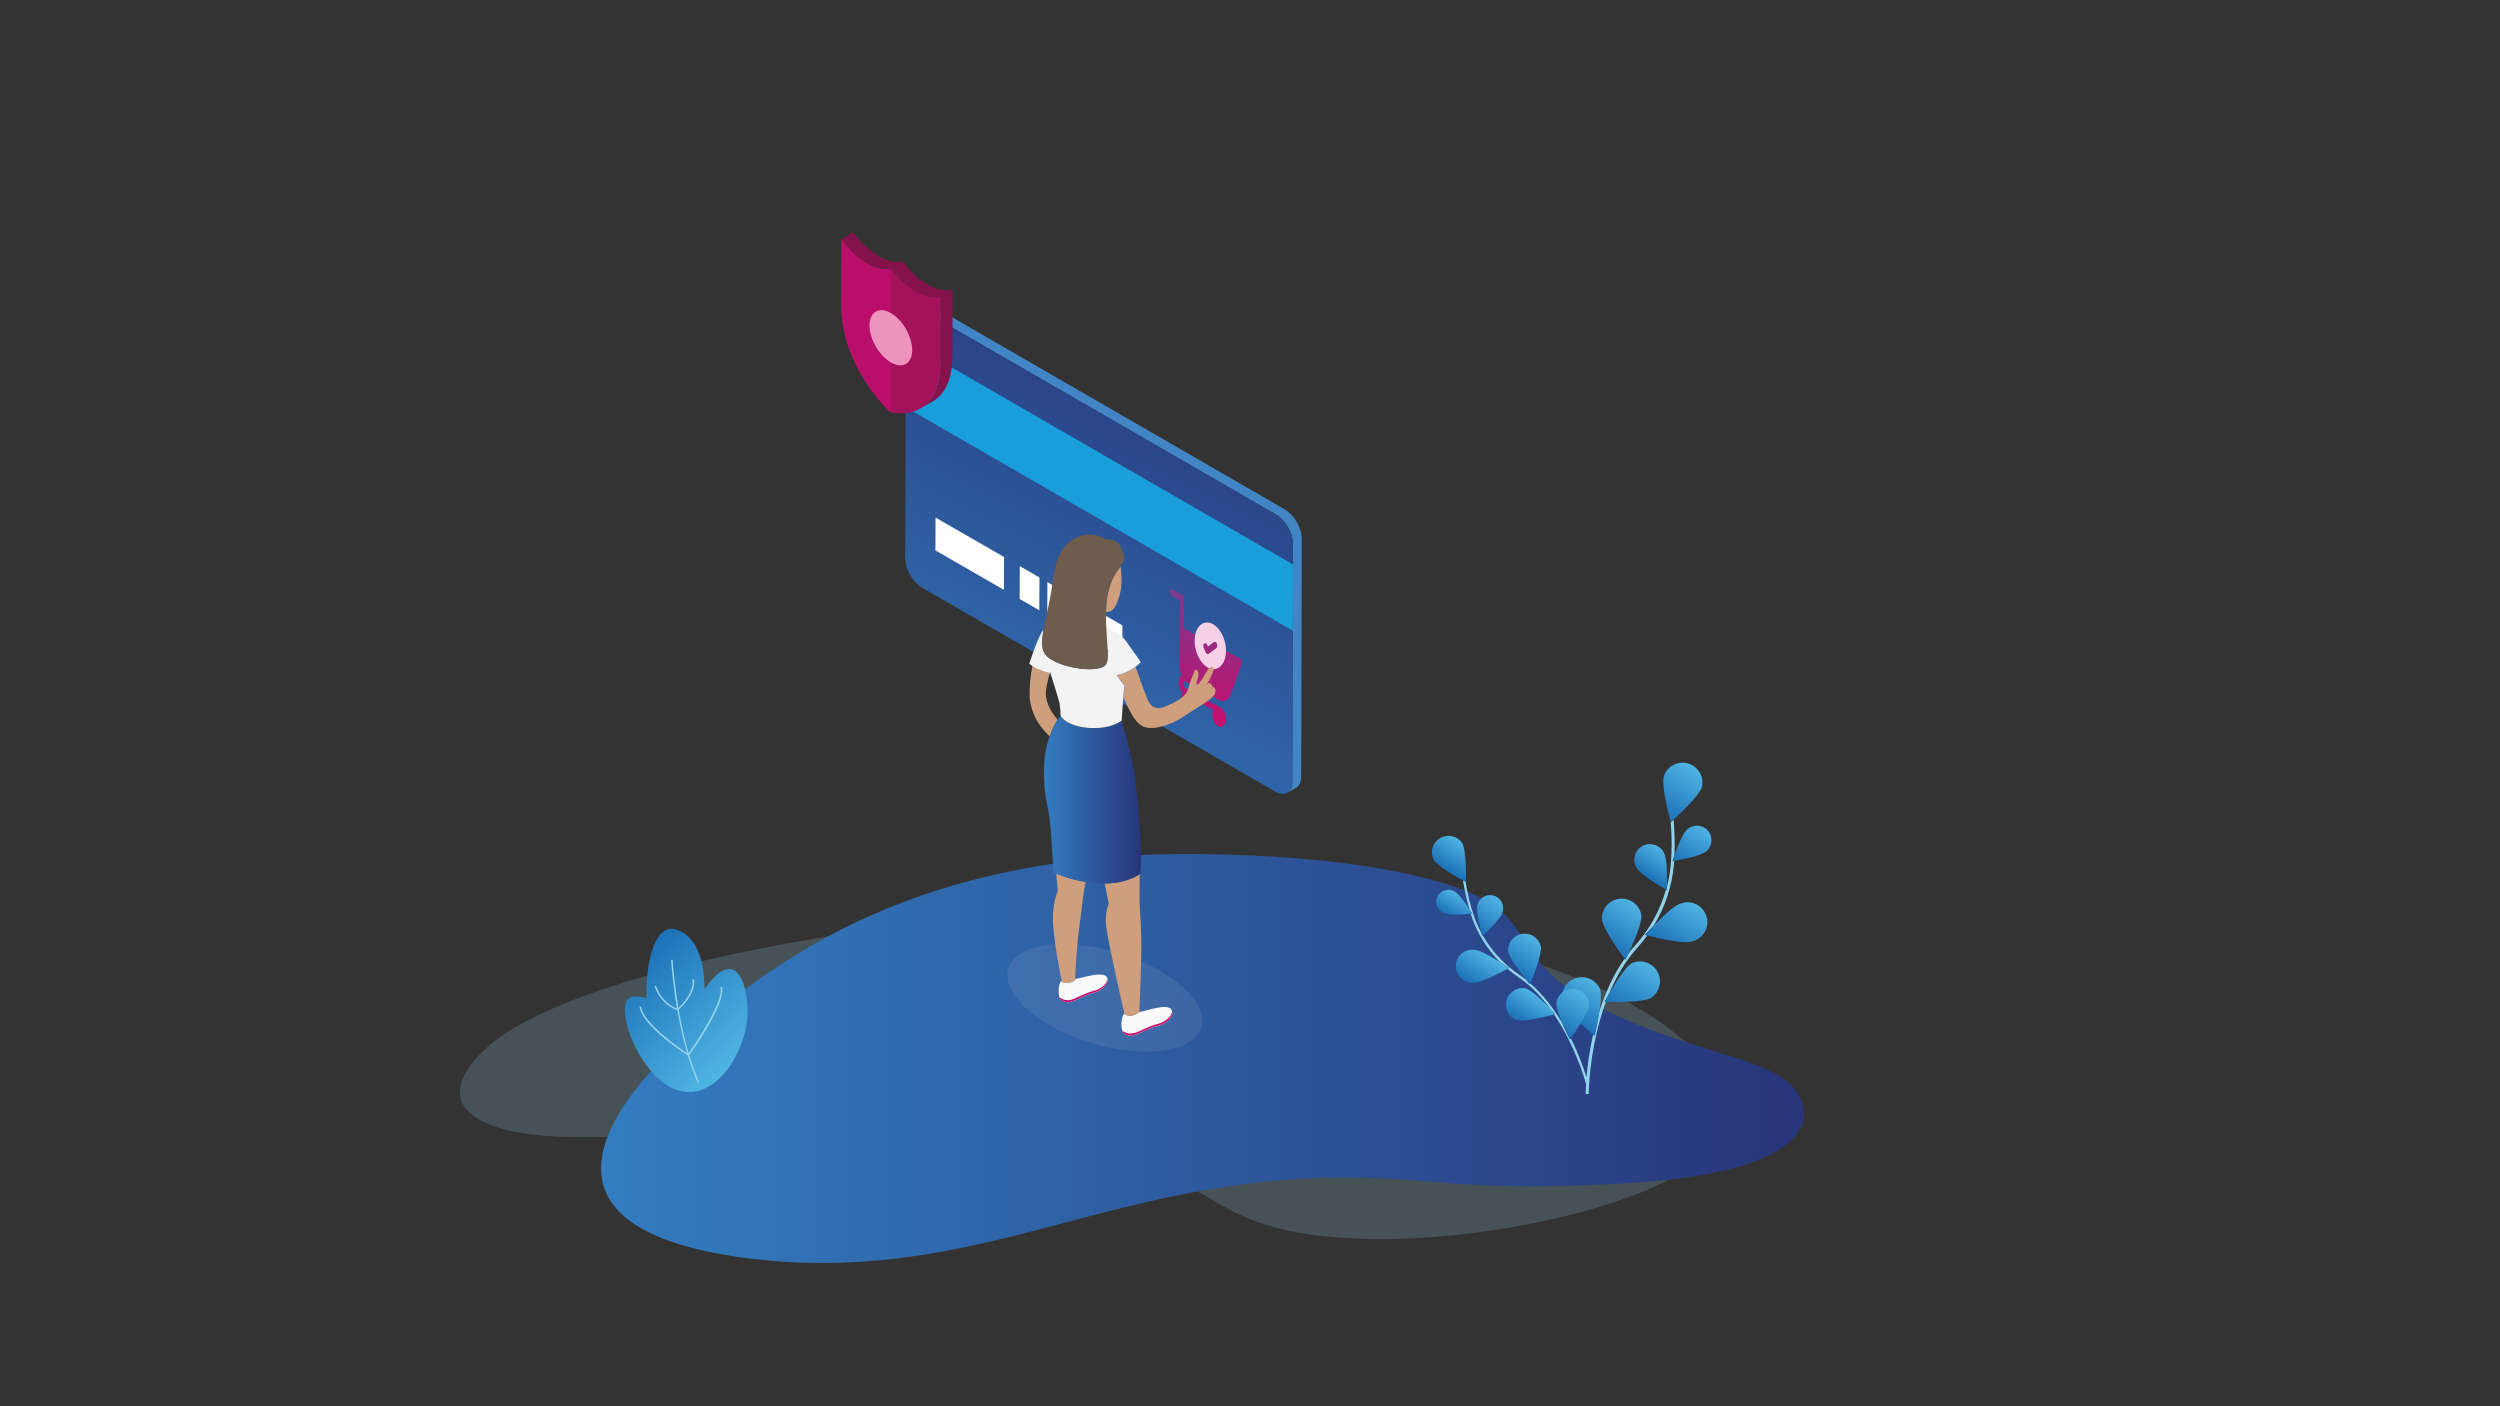 <?xml version="1.0" encoding="utf-8"?>
<!-- Generator: Adobe Illustrator 25.4.1, SVG Export Plug-In . SVG Version: 6.00 Build 0)  -->
<svg version="1.1" id="Calque_1" xmlns="http://www.w3.org/2000/svg" xmlns:xlink="http://www.w3.org/1999/xlink" x="0px" y="0px"
	 viewBox="0 0 1920 1080" style="enable-background:new 0 0 1920 1080;" xml:space="preserve">
<rect x="0" y="0" width="1920" height="1080" fill="#333333" stroke="none"/>
<style type="text/css">
	.st0{opacity:0.19;fill:#9CD7F1;enable-background:new    ;}
	.st1{fill:url(#SVGID_1_);}
	.st2{fill:#91D3EB;}
	.st3{fill:url(#SVGID_00000079451189318767880850000010412975183257225349_);}
	.st4{fill:url(#SVGID_00000126293316173309844810000007233110045801032354_);}
	.st5{fill:url(#SVGID_00000044894473481418387200000014044285212323113088_);}
	.st6{fill:url(#SVGID_00000031914668487336965840000005558492242926198461_);}
	.st7{fill:url(#SVGID_00000051384962083044482540000006637454798349754018_);}
	.st8{fill:url(#SVGID_00000008853805617063420680000012066291643893846201_);}
	.st9{fill:url(#SVGID_00000152959265593184004250000013675623053953183417_);}
	.st10{fill:url(#SVGID_00000040577356015944373080000005608719380517177012_);}
	.st11{fill:url(#SVGID_00000111173440633346745460000000341503098339359903_);}
	.st12{fill:url(#SVGID_00000170964006978264439590000011933957687397505710_);}
	.st13{fill:url(#SVGID_00000096022332978234642670000000246184164779456703_);}
	.st14{fill:url(#SVGID_00000050620536190257328310000009409295120151173814_);}
	.st15{fill:url(#SVGID_00000058561038264244932350000006234657000689019567_);}
	.st16{fill:url(#SVGID_00000163072205148754686650000006693818409398003853_);}
	.st17{fill:#FFFFFF;}
	.st18{fill:#4285C5;}
	.st19{fill:url(#SVGID_00000164496502062697124500000007701190135909922746_);}
	.st20{enable-background:new    ;}
	.st21{fill:#199EDA;}
	.st22{fill:#84124B;}
	.st23{fill:#A3125B;}
	.st24{fill:#BA0E6B;}
	.st25{fill:#ED94BE;}
	.st26{fill:url(#SVGID_00000075154100980336898170000010910482948718553503_);}
	.st27{fill:#F6D0E4;}
	.st28{opacity:0.1;fill:#D7D9E5;enable-background:new    ;}
	.st29{fill:#CE9E7D;}
	.st30{fill:#FAFAFA;}
	.st31{fill:#C80D6B;}
	.st32{fill:#FBCEAA;}
	.st33{fill:url(#SVGID_00000090984245322334202140000001723342951591172287_);}
	.st34{fill:#6254A0;}
	.st35{fill:#EEEDED;}
	.st36{fill:#F4F3F4;}
	.st37{fill:#6E5C4C;}
	.st38{fill:url(#SVGID_00000080912187397220644460000000043751771531206335_);}
</style>
<path class="st0" d="M375.2,803.4c80.2-69.9,434.5-131.7,689.6-91.1c214.7,34.2,324.8,135.4,217.4,193.3
	c-49.3,26.6-156.3,50.3-247,45.3c-120.9-6.6-99.3-57.9-238.1-80.4c-165.9-26.8-347,22.2-420.5-6.6
	C327.7,844.8,369.8,808.1,375.2,803.4z"/>
<linearGradient id="SVGID_1_" gradientUnits="userSpaceOnUse" x1="-64.023" y1="267.062" x2="859.854" y2="267.062" gradientTransform="matrix(1 0 0 -1 525.653 1080)">
	<stop  offset="0" style="stop-color:#337DC0"/>
	<stop  offset="1" style="stop-color:#28357A"/>
</linearGradient>
<path class="st1" d="M1254.2,785.5c60.5,25.1,108.4,29,125.9,53.1c2.4,3.4,24.7,36.5-43.1,56.9c-41.9,12.6-97.7,14.1-135.4,15.2
	c-73.7,2.1-102.5-4.8-152.3-6.1c-183-4.9-282.9,74.5-446,64.5c-7.5-0.5-36.8-2.4-65.7-9.2c-167.9-39.5-7.5-167.9,8.9-180.6
	c53.6-41.7,148.6-115.7,338.6-123c5.3-0.2,123.1-4.2,210.5,18.3C1202.3,702.1,1135.4,736.2,1254.2,785.5z"/>
<g>
	<g>
		<path class="st2" d="M1128.5,698.4c1.3,2,2.2,3.4,2.2,3.4s-0.4,0-1.2,0.1c0.4,1,0.7,1.9,1,2.9c4.5,12.7,11.8,24.3,21.3,33.9l0,0
			c4.1,2.6,7.2,4.7,7.2,4.7s-0.5,0.3-1.3,0.7c2.6,2.2,5.3,4.2,8.1,6.1c9.7,6.6,17.8,15.1,24.6,24.3v0.1c2.3,2.5,3.9,4.2,3.9,4.2
			s-0.3,0.1-0.8,0.3c15.7,23.1,23.2,48.4,24.6,53.5c-0.3,4.7-0.3,7.4-0.3,7.6h2.3c0-0.5,0.3-35.7,13.2-70.7c-0.7,0-1,0-1,0
			s1.3-2.5,3.3-6c0.1,0,0.1-0.1,0.1-0.1c5.3-12.7,12.3-25,21.7-35.4c2.7-3.1,5.3-6.2,7.7-9.5c-1.1-0.2-1.8-0.5-1.8-0.5
			s3-3.3,7.1-7.6l0,0c8.3-13.9,13.6-29.5,15.1-45.7c0.1-1.2,0.2-2.4,0.3-3.5c-0.8,0.1-1.3,0.2-1.3,0.2s0.6-1.9,1.5-4.6
			c0.3-9,0.1-18.7-0.7-27.2c-1.4,1.2-2.2,1.9-2.2,1.9c1,11,1,22,0,32.9c-0.5,5.6-1.5,11.1-2.9,16.6c0,0,0,0-0.1,0c0,1.5,0,2.4,0,2.4
			s-0.2-0.1-0.6-0.3c-4.5,16-12.7,30.9-23.9,43.2c-1.9,2-3.6,4.2-5.3,6.4c0,0-0.1,0-0.1,0.1c-1.3,2.6-2.1,4.3-2.1,4.3
			s-0.2-0.2-0.5-0.7c-9,12.8-15.2,27.3-19.6,41.3l0,0c-1.4,9.1-3.5,17.7-3.5,17.7s-0.4-0.3-1-0.8c-2.9,12.8-4.3,24.4-5.1,32.6
			c-2-6.4-5.9-17.6-12.1-29.9c-0.4,0.6-0.7,0.9-0.7,0.9s-3.4-6.6-6.4-13.6c-6.4-10.5-14.3-21-24.1-29.5c-0.2,0.4-0.3,0.7-0.3,0.7
			s-1-1.2-2.5-3.1c0,0,0-0.1-0.1-0.1c-1.8-1.4-3.6-2.8-5.5-4.1c-11.5-7.7-21.1-18.1-28-30.2c-0.2,0.2-0.4,0.3-0.4,0.3
			s-0.2-0.7-0.6-2c0,0,0,0,0-0.1c-2.2-4.1-4.1-8.3-5.6-12.7c-3-8.7-5.1-17.6-6.5-26.7c0,0-0.8-0.4-2.1-1.1
			C1124.7,683.3,1126.4,691.2,1128.5,698.4z"/>
		
			<linearGradient id="SVGID_00000062162589085058044590000014284238076175457666_" gradientUnits="userSpaceOnUse" x1="3396.552" y1="50.705" x2="3419.461" y2="11.024" gradientTransform="matrix(-0.999 -3.843111e-02 3.843111e-02 -0.999 4692.3 769.279)">
			<stop  offset="0" style="stop-color:#50B5E3"/>
			<stop  offset="1" style="stop-color:#1D71B8"/>
		</linearGradient>
		<path style="fill:url(#SVGID_00000062162589085058044590000014284238076175457666_);" d="M1283.1,631.3
			C1283.1,631.4,1283.1,631.4,1283.1,631.3c0,0.1,0.8-0.6,2.2-1.8c5.5-5.1,19.9-18.7,21.8-25.1l0,0c1.7-7.5-2.4-15-9.6-17.7
			c-7.8-2.9-16.7,1.1-19.6,9C1275.5,603.4,1282.5,629,1283.1,631.3z"/>
		
			<linearGradient id="SVGID_00000132051045343209364590000008826425557873629096_" gradientUnits="userSpaceOnUse" x1="3391.524" y1="-54.546" x2="3411.967" y2="-89.955" gradientTransform="matrix(-0.999 -3.843111e-02 3.843111e-02 -0.999 4692.3 769.279)">
			<stop  offset="0" style="stop-color:#50B5E3"/>
			<stop  offset="1" style="stop-color:#1D71B8"/>
		</linearGradient>
		<path style="fill:url(#SVGID_00000132051045343209364590000008826425557873629096_);" d="M1263.4,717.9c0,0,0.7,0.2,1.8,0.5
			c6.2,1.7,27.2,6.7,34,4.7c0.8-0.2,1.6-0.4,2.3-0.7c7.9-3.1,11.8-11.9,8.7-19.7c-3.1-7.9-11.9-11.8-19.7-8.7
			c-4.9,1.5-13.7,9.9-20,16.4l0,0C1266.4,714.6,1263.4,717.9,1263.4,717.9z"/>
		
			<linearGradient id="SVGID_00000159438443057876531200000008603128814911508157_" gradientUnits="userSpaceOnUse" x1="3423.077" y1="-103.217" x2="3444.64" y2="-140.564" gradientTransform="matrix(-0.999 -3.843111e-02 3.843111e-02 -0.999 4692.3 769.279)">
			<stop  offset="0" style="stop-color:#50B5E3"/>
			<stop  offset="1" style="stop-color:#1D71B8"/>
		</linearGradient>
		<path style="fill:url(#SVGID_00000159438443057876531200000008603128814911508157_);" d="M1232.4,769.5c0,0,0.3,0,1,0
			c5.2,0.1,28.5,0.5,35-3.2l-0.1-0.1c6.1-4.2,8.3-12.3,5.1-19c-3.6-7.6-12.6-10.9-20.3-7.4c-4.9,2.8-12.8,15.6-17.4,23.4
			c0,0,0,0.1-0.1,0.1C1233.7,767,1232.4,769.5,1232.4,769.5z"/>
		
			<linearGradient id="SVGID_00000173842685947958519330000012934149352970324125_" gradientUnits="userSpaceOnUse" x1="3415.744" y1="-15.155" x2="3428.266" y2="-36.843" gradientTransform="matrix(-0.999 -3.843111e-02 3.843111e-02 -0.999 4692.3 769.279)">
			<stop  offset="0" style="stop-color:#50B5E3"/>
			<stop  offset="1" style="stop-color:#1D71B8"/>
		</linearGradient>
		<path style="fill:url(#SVGID_00000173842685947958519330000012934149352970324125_);" d="M1256.3,665.3c0.2,0.5,0.5,1,0.8,1.5
			c1.5,2.6,6.3,6.3,11.2,9.5c4.9,3.2,9.8,6,11.3,6.9c0.3,0.2,0.6,0.3,0.6,0.3s0-0.9,0-2.4c0.1,0,0.1,0,0.1,0
			c0.1-6.1,0.2-21.3-2.3-25.9c-2.8-6-10-8.6-16-5.8C1256.1,652.1,1253.5,659.3,1256.3,665.3z"/>
		
			<linearGradient id="SVGID_00000062903049657447288170000015854647621328826037_" gradientUnits="userSpaceOnUse" x1="3437.32" y1="-56.549" x2="3457.575" y2="-91.632" gradientTransform="matrix(-0.999 -3.843111e-02 3.843111e-02 -0.999 4692.3 769.279)">
			<stop  offset="0" style="stop-color:#50B5E3"/>
			<stop  offset="1" style="stop-color:#1D71B8"/>
		</linearGradient>
		<path style="fill:url(#SVGID_00000062903049657447288170000015854647621328826037_);" d="M1230.2,705.8L1230.2,705.8
			c0.7,7.6,14.7,26.7,17.6,30.6c0.3,0.5,0.5,0.7,0.5,0.7s0.8-1.6,2.1-4.3c0,0,0-0.1,0.1-0.1c3.6-7.7,10.6-23.4,10.1-29.6
			c-1.3-8.3-9.1-14-17.4-12.8C1235.5,691.5,1230,698.1,1230.2,705.8z"/>
		
			<linearGradient id="SVGID_00000118377485778837415050000013406654059483155603_" gradientUnits="userSpaceOnUse" x1="3463.398" y1="-119.116" x2="3481.042" y2="-149.676" gradientTransform="matrix(-0.999 -3.843111e-02 3.843111e-02 -0.999 4692.3 769.279)">
			<stop  offset="0" style="stop-color:#50B5E3"/>
			<stop  offset="1" style="stop-color:#1D71B8"/>
		</linearGradient>
		<path style="fill:url(#SVGID_00000118377485778837415050000013406654059483155603_);" d="M1200,769.1L1200,769.1
			c1.3,4.2,8,11.2,14.1,17c4,3.8,7.8,7.1,9.6,8.6c0.7,0.5,1,0.8,1,0.8s2.1-8.7,3.5-17.7l0,0c1.2-7.2,1.8-14.6,0.7-18.1
			c-3.4-7.7-12.3-11.3-20.1-8c-4.6,2-7.8,6-8.8,10.6C1199.4,764.4,1199.4,766.8,1200,769.1z"/>
		
			<linearGradient id="SVGID_00000137094066660084577150000000134342544720759965_" gradientUnits="userSpaceOnUse" x1="3385.626" y1="3.348" x2="3403.003" y2="-26.75" gradientTransform="matrix(-0.999 -3.843111e-02 3.843111e-02 -0.999 4692.3 769.279)">
			<stop  offset="0" style="stop-color:#50B5E3"/>
			<stop  offset="1" style="stop-color:#1D71B8"/>
		</linearGradient>
		<path style="fill:url(#SVGID_00000137094066660084577150000000134342544720759965_);" d="M1284.5,661.3c0,0,0.5-0.1,1.3-0.2
			c4.7-0.8,20.2-3.6,24.1-6.9c0.4-0.3,0.8-0.7,1.2-1c4.4-4.3,4.4-11.4,0.1-15.8c-4.3-4.4-11.4-4.4-15.7-0.1
			c-3.3,2.7-7.3,13.3-9.5,19.5C1285,659.4,1284.5,661.3,1284.5,661.3z"/>
	</g>
	<g>
		
			<linearGradient id="SVGID_00000030455641405681661780000006916204592387282311_" gradientUnits="userSpaceOnUse" x1="3570.555" y1="-14.79" x2="3583.282" y2="-36.833" gradientTransform="matrix(-0.999 -3.843111e-02 3.843111e-02 -0.999 4692.3 769.279)">
			<stop  offset="0" style="stop-color:#50B5E3"/>
			<stop  offset="1" style="stop-color:#1D71B8"/>
		</linearGradient>
		<path style="fill:url(#SVGID_00000030455641405681661780000006916204592387282311_);" d="M1101.1,660.3L1101.1,660.3
			c2.8,4.8,17.1,13,22.6,16c1.3,0.7,2.1,1.1,2.1,1.1s0,0,0-0.1c0.1-1.9,0.5-24-2.8-29.8c-4-5.8-11.9-7.3-17.7-3.4
			C1100,647.7,1098.2,654.6,1101.1,660.3z"/>
		
			<linearGradient id="SVGID_00000067204479420790076290000000747197694361845899_" gradientUnits="userSpaceOnUse" x1="3547.672" y1="-100.544" x2="3561.031" y2="-123.682" gradientTransform="matrix(-0.999 -3.843111e-02 3.843111e-02 -0.999 4692.3 769.279)">
			<stop  offset="0" style="stop-color:#50B5E3"/>
			<stop  offset="1" style="stop-color:#1D71B8"/>
		</linearGradient>
		<path style="fill:url(#SVGID_00000067204479420790076290000000747197694361845899_);" d="M1118.2,740.4c-0.9,6.9,4,13.3,11,14.2
			c0.7,0.1,1.3,0.1,2,0.1c5.9,0.3,21.8-8,26.5-10.5c0.8-0.5,1.3-0.7,1.3-0.7s-3.1-2.1-7.2-4.7l0,0c-6.3-4-15.1-9.1-19.4-9.3
			C1125.4,728.5,1119,733.4,1118.2,740.4z"/>
		
			<linearGradient id="SVGID_00000132777117467177239630000010132480728557543578_" gradientUnits="userSpaceOnUse" x1="3508.764" y1="-130.318" x2="3521.207" y2="-151.871" gradientTransform="matrix(-0.999 -3.843111e-02 3.843111e-02 -0.999 4692.3 769.279)">
			<stop  offset="0" style="stop-color:#50B5E3"/>
			<stop  offset="1" style="stop-color:#1D71B8"/>
		</linearGradient>
		<path style="fill:url(#SVGID_00000132777117467177239630000010132480728557543578_);" d="M1164.7,783.4L1164.7,783.4
			c5.9,1.8,24.7-3.2,28.9-4.3c0.5-0.2,0.8-0.3,0.8-0.3s-1.6-1.7-3.9-4.2v-0.1c-5.3-5.4-14.2-14.1-18.7-15.4
			c-6.9-1.3-13.6,3.1-14.9,10C1155.5,775.1,1158.9,781.2,1164.7,783.4z"/>
		
			<linearGradient id="SVGID_00000161592646204354551590000004614256937645435563_" gradientUnits="userSpaceOnUse" x1="3542.909" y1="-56.028" x2="3558.513" y2="-83.054" gradientTransform="matrix(-0.999 -3.843111e-02 3.843111e-02 -0.999 4692.3 769.279)">
			<stop  offset="0" style="stop-color:#50B5E3"/>
			<stop  offset="1" style="stop-color:#1D71B8"/>
		</linearGradient>
		<path style="fill:url(#SVGID_00000161592646204354551590000004614256937645435563_);" d="M1137.9,716.8
			C1137.9,716.9,1137.9,716.9,1137.9,716.8c0.4,1.3,0.6,2,0.6,2s0.1-0.1,0.4-0.3c1.1-1,4.5-4.3,7.8-7.8c3.3-3.6,6.5-7.4,7.2-9.9
			c0.2-0.5,0.3-0.9,0.3-1.4c1.1-5.4-2.4-10.7-7.8-11.8s-10.7,2.4-11.8,7.8C1133.5,699.7,1136.6,711.9,1137.9,716.8z"/>
		
			<linearGradient id="SVGID_00000017508159015509305200000005583074183329057953_" gradientUnits="userSpaceOnUse" x1="3511.782" y1="-86.001" x2="3528.139" y2="-114.332" gradientTransform="matrix(-0.999 -3.843111e-02 3.843111e-02 -0.999 4692.3 769.279)">
			<stop  offset="0" style="stop-color:#50B5E3"/>
			<stop  offset="1" style="stop-color:#1D71B8"/>
		</linearGradient>
		<path style="fill:url(#SVGID_00000017508159015509305200000005583074183329057953_);" d="M1158.3,730.8
			c0.8,5.1,9.6,16.4,14.1,21.9c0,0,0,0.1,0.1,0.1c1.5,1.9,2.5,3.1,2.5,3.1s0.1-0.2,0.3-0.7c1.6-3.7,9-22,8.1-28.2l0,0
			c-1.4-6.2-7.1-10.5-13.5-9.9C1162.9,717.6,1157.7,723.8,1158.3,730.8z"/>
		
			<linearGradient id="SVGID_00000018935077939503878900000001297559025552825529_" gradientUnits="userSpaceOnUse" x1="3475.424" y1="-125.898" x2="3493.362" y2="-156.968" gradientTransform="matrix(-0.999 -3.843111e-02 3.843111e-02 -0.999 4692.3 769.279)">
			<stop  offset="0" style="stop-color:#50B5E3"/>
			<stop  offset="1" style="stop-color:#1D71B8"/>
		</linearGradient>
		<path style="fill:url(#SVGID_00000018935077939503878900000001297559025552825529_);" d="M1195.2,770.1v0.2
			c-0.1,3.1,1.9,8.8,4.2,14.3c2.9,7,6.4,13.6,6.4,13.6s0.3-0.3,0.7-0.9c1.3-1.9,4.5-6.5,7.6-11.4c3.2-5.2,6.2-10.9,6.4-14h-0.1
			c-0.1-6.2-4.5-11.4-10.6-12.4c-3.6-0.6-7.2,0.4-9.8,2.5C1197.6,764.1,1195.8,766.8,1195.2,770.1z"/>
		
			<linearGradient id="SVGID_00000071560001381795820380000002675643429510183298_" gradientUnits="userSpaceOnUse" x1="3570.702" y1="-55.759" x2="3580.012" y2="-71.884" gradientTransform="matrix(-0.999 -3.843111e-02 3.843111e-02 -0.999 4692.3 769.279)">
			<stop  offset="0" style="stop-color:#50B5E3"/>
			<stop  offset="1" style="stop-color:#1D71B8"/>
		</linearGradient>
		<path style="fill:url(#SVGID_00000071560001381795820380000002675643429510183298_);" d="M1107.5,700.5c0.4,0.2,0.8,0.4,1.2,0.6
			c3.9,2,16.9,1.1,20.8,0.8c0.7-0.1,1.2-0.1,1.2-0.1s-0.9-1.4-2.2-3.4c-2.9-4.5-8.3-12.2-11.5-13.8c-4.4-2.6-10.1-1.1-12.7,3.3
			C1101.6,692.2,1103.1,697.9,1107.5,700.5z"/>
	</g>
</g>
<rect x="905" y="396.7" class="st17" width="59.5" height="2.2"/>
<g>
	<path class="st18" d="M986.7,391.2l-271-156.5c-3.7-2.1-7-2.3-9.4-0.9l-6.8,3.9c2.4-1.4,5.7-1.2,9.4,0.9l271,156.5
		c7.3,4.2,13.1,14.4,13.1,22.7l-0.5,182.6c0,4.2-1.5,7.1-3.8,8.4l6.8-3.9c2.4-1.4,3.8-4.3,3.8-8.4l0.5-182.6
		C999.8,405.5,994,395.4,986.7,391.2z"/>
	
		<linearGradient id="SVGID_00000075865433683496766170000012537821130992834219_" gradientUnits="userSpaceOnUse" x1="729.842" y1="420.224" x2="932.419" y2="839.542" gradientTransform="matrix(1 0 0 -1 0 1080)">
		<stop  offset="0" style="stop-color:#337DC0"/>
		<stop  offset="1" style="stop-color:#28357A"/>
	</linearGradient>
	<path style="fill:url(#SVGID_00000075865433683496766170000012537821130992834219_);" d="M979.9,395.1c7.3,4.2,13.1,14.4,13.1,22.7
		l-0.5,182.6c0,8.4-5.9,11.7-13.2,7.5l-271-156.5c-7.3-4.2-13.1-14.4-13.1-22.7l0.5-182.6c0-8.3,5.9-11.7,13.2-7.5L979.9,395.1z"/>
	<g class="st20">
		<g>
			<polygon id="SVGID_00000008118127758702546790000015626251304870564540_" class="st17" points="822,482.4 822,457.2 843,469.4 
				843,494.6 			"/>
		</g>
	</g>
	<g class="st20">
		<g>
			<polygon id="SVGID_00000110452916665126854090000001204593411406406820_" class="st17" points="718.4,422.7 718.5,397.5 
				771.1,427.8 771,453 			"/>
		</g>
	</g>
	<g class="st20">
		<g>
			<polygon id="SVGID_00000049941307963628025350000012755969209582317201_" class="st17" points="783.1,460 783.2,434.8 
				798.3,443.5 798.2,468.7 			"/>
		</g>
	</g>
	<g class="st20">
		<g>
			<polygon id="SVGID_00000054262545239967330340000000084828219009500570_" class="st17" points="849.3,498.2 849.4,473 862,480.3 
				862,505.5 			"/>
		</g>
	</g>
	<g class="st20">
		<g>
			<polygon id="SVGID_00000111150127003664714710000011330451623329633719_" class="st17" points="804.3,472.2 804.4,447 
				815.7,453.6 815.6,478.8 			"/>
		</g>
	</g>
	<polygon class="st21" points="993,433.5 992.9,484.4 695.5,312.7 695.7,261.9 	"/>
</g>
<g>
	<path class="st22" d="M682.5,206.4c0.6-0.1,1.2-0.2,1.7-0.3l9.3-5.4c-0.6,0.1-1.2,0.2-1.7,0.3c-0.1,0-0.2,0-0.3,0
		c-0.6,0.1-1.1,0.1-1.7,0.1c-0.1,0-0.2,0-0.3,0c-0.5,0-1.1,0-1.6,0c-0.1,0-0.1,0-0.2,0c-0.6,0-1.1-0.1-1.7-0.2c-0.1,0-0.3,0-0.4-0.1
		c-0.3,0-0.6-0.1-0.8-0.2c-0.2,0-0.3-0.1-0.5-0.1c-0.3-0.1-0.6-0.1-0.9-0.2c-0.1,0-0.2-0.1-0.3-0.1c-0.4-0.1-0.8-0.2-1.3-0.4
		c-0.1,0-0.2-0.1-0.3-0.1c-0.3-0.1-0.6-0.2-1-0.3c-0.1-0.1-0.3-0.1-0.4-0.2c-0.3-0.1-0.5-0.2-0.8-0.3c-0.2-0.1-0.3-0.1-0.5-0.2
		c-0.3-0.1-0.5-0.2-0.8-0.4c-0.2-0.1-0.3-0.1-0.5-0.2c-0.3-0.1-0.5-0.3-0.8-0.4c-0.1-0.1-0.3-0.1-0.4-0.2c-0.4-0.2-0.8-0.4-1.2-0.7
		c-0.7-0.4-1.5-0.9-2.2-1.3c-0.2-0.2-0.5-0.3-0.7-0.5c-0.5-0.3-0.9-0.6-1.4-1c-0.4-0.3-0.9-0.7-1.3-1c-0.1-0.1-0.3-0.2-0.4-0.3
		c-0.6-0.5-1.1-0.9-1.7-1.4c-0.1-0.1-0.3-0.2-0.4-0.3c-0.4-0.4-0.8-0.7-1.2-1.1c-0.2-0.2-0.4-0.3-0.6-0.5c-0.3-0.3-0.7-0.6-1-0.9
		c-0.2-0.2-0.4-0.4-0.6-0.5c-0.3-0.3-0.6-0.6-0.9-0.8c-0.2-0.2-0.4-0.4-0.5-0.5c-0.3-0.3-0.5-0.6-0.8-0.8c-0.2-0.2-0.3-0.3-0.5-0.5
		c-0.3-0.3-0.6-0.6-0.8-0.9c-0.1-0.1-0.2-0.2-0.3-0.4c-0.4-0.4-0.7-0.8-1-1.2c-0.1-0.1-0.1-0.1-0.2-0.2c-0.3-0.3-0.5-0.6-0.8-0.9
		c-0.1-0.1-0.2-0.2-0.3-0.4c-0.2-0.2-0.3-0.4-0.5-0.6c-0.1-0.1-0.2-0.2-0.3-0.3c-0.1-0.2-0.3-0.3-0.4-0.5c-0.1-0.1-0.2-0.2-0.2-0.3
		c-0.1-0.1-0.2-0.3-0.3-0.4c-0.1-0.1-0.1-0.1-0.2-0.2c-0.1-0.1-0.2-0.2-0.2-0.3l-0.1-0.1c-0.1-0.1-0.1-0.2-0.1-0.2l-9.3,5.4
		c0,0,0.1,0.1,0.1,0.2c0,0,0,0.1,0.1,0.1c0.1,0.1,0.1,0.2,0.2,0.3c0,0.1,0.1,0.1,0.2,0.2c0.1,0.1,0.2,0.2,0.3,0.4
		c0.1,0.1,0.1,0.2,0.2,0.3c0.1,0.2,0.2,0.3,0.4,0.5c0.1,0.1,0.2,0.2,0.3,0.3c0.2,0.2,0.3,0.4,0.5,0.6c0.1,0.1,0.2,0.2,0.3,0.4
		c0.2,0.3,0.5,0.6,0.8,0.9c0.1,0.1,0.1,0.1,0.2,0.2c0.3,0.4,0.7,0.8,1,1.2c0.1,0.1,0.2,0.2,0.3,0.3c0.3,0.3,0.5,0.6,0.8,0.9
		c0.1,0.2,0.3,0.3,0.5,0.5c0.3,0.3,0.5,0.6,0.8,0.8c0.2,0.2,0.3,0.4,0.5,0.5c0.3,0.3,0.6,0.6,0.9,0.8c0.2,0.2,0.4,0.4,0.6,0.5
		c0.3,0.3,0.6,0.6,1,0.9c0.2,0.2,0.4,0.3,0.6,0.5c0.4,0.3,0.8,0.7,1.2,1c0.1,0.1,0.3,0.2,0.4,0.3c0.5,0.5,1.1,0.9,1.7,1.4
		c0.1,0.1,0.3,0.2,0.4,0.3c0.4,0.3,0.7,0.6,1.1,0.8c0.1,0,0.1,0.1,0.2,0.1c0.5,0.3,0.9,0.6,1.4,1c0.2,0.2,0.5,0.3,0.7,0.5
		c0.7,0.5,1.4,0.9,2.2,1.3c0.4,0.2,0.8,0.4,1.2,0.7c0.1,0.1,0.3,0.1,0.4,0.2c0.3,0.1,0.5,0.3,0.8,0.4c0.2,0.1,0.3,0.1,0.5,0.2
		c0.3,0.1,0.5,0.2,0.8,0.4c0.2,0.1,0.3,0.1,0.5,0.2c0.3,0.1,0.5,0.2,0.8,0.3c0.1,0.1,0.3,0.1,0.4,0.2c0.3,0.1,0.7,0.2,1,0.4
		c0.1,0,0.2,0.1,0.3,0.1c0.4,0.1,0.8,0.3,1.3,0.4c0.1,0,0.2,0.1,0.3,0.1c0.3,0.1,0.6,0.2,0.9,0.2c0.2,0,0.3,0.1,0.5,0.1
		c0.3,0.1,0.6,0.1,0.8,0.2c0.1,0,0.2,0,0.2,0c0.1,0,0.1,0,0.2,0c0.6,0.1,1.1,0.2,1.7,0.2c0.1,0,0.1,0,0.2,0c0.5,0,1.1,0,1.6,0
		c0.1,0,0.2,0,0.3,0c0.6,0,1.1-0.1,1.7-0.1C682.3,206.5,682.4,206.5,682.5,206.4z"/>
	<path class="st22" d="M722.3,228.1c0,0.1,0,2.5-0.1,49.9c-0.1,20.9-7.2,31-15.2,35.7l9.3-5.4c8.1-4.7,15.2-14.8,15.2-35.7
		c0.1-47.4,0.1-49.7,0.1-49.9L722.3,228.1z"/>
	<path class="st22" d="M720.4,228.4c0.2,0,0.3,0,0.5,0c0.1,0,0.2,0,0.3,0s0.3,0,0.4,0c0.1,0,0.1,0,0.2,0c0.1,0,0.2,0,0.3,0h0.1
		c0.1,0,0.2,0,0.2,0l9.3-5.4c0,0-0.1,0-0.2,0h-0.1c-0.1,0-0.2,0-0.3,0s-0.1,0-0.2,0c-0.1,0-0.2,0-0.4,0c-0.1,0-0.2,0-0.3,0
		s-0.3,0-0.5,0c-0.1,0-0.2,0-0.4,0s-0.4,0-0.6,0c-0.1,0-0.3,0-0.4,0c-0.2,0-0.5,0-0.8,0c-0.1,0-0.3,0-0.4,0c-0.4,0-0.8,0-1.2-0.1
		h-0.1c-0.5,0-1-0.1-1.5-0.2c-0.4-0.1-0.9-0.1-1.4-0.2h-0.1c-0.4-0.1-0.9-0.2-1.4-0.3c-0.2,0-0.3-0.1-0.5-0.1
		c-0.4-0.1-0.7-0.2-1.1-0.3c-0.2-0.1-0.4-0.1-0.6-0.2c-0.3-0.1-0.7-0.2-1.1-0.4c-0.2-0.1-0.5-0.2-0.7-0.3c-0.4-0.1-0.7-0.3-1.1-0.5
		c-0.2-0.1-0.5-0.2-0.7-0.3c-0.4-0.2-0.8-0.4-1.3-0.6c-0.2-0.1-0.4-0.2-0.6-0.3c-0.6-0.3-1.3-0.7-1.9-1.1c-0.6-0.4-1.3-0.7-1.9-1.2
		c-0.1,0-0.1-0.1-0.2-0.1c-0.6-0.4-1.2-0.8-1.9-1.3c-0.1-0.1-0.2-0.1-0.3-0.2c-0.5-0.4-1-0.7-1.5-1.1c-0.1-0.1-0.2-0.2-0.3-0.3
		c-0.4-0.4-0.9-0.7-1.3-1.1c-0.1-0.1-0.2-0.2-0.3-0.2c-0.5-0.4-1-0.9-1.5-1.4c-0.1-0.1-0.2-0.2-0.3-0.3c-0.5-0.4-0.9-0.9-1.4-1.4
		c-0.1-0.1-0.2-0.2-0.2-0.2c-0.5-0.5-1-1.1-1.6-1.7c-0.1-0.1-0.3-0.3-0.4-0.4c-0.5-0.5-1-1.1-1.5-1.7c0-0.1-0.1-0.1-0.1-0.2
		c-0.5-0.6-1.1-1.3-1.6-2c-0.1-0.2-0.3-0.3-0.4-0.5c-0.5-0.7-1.1-1.4-1.6-2.2l-9.3,5.4c0.5,0.7,1.1,1.5,1.6,2.2
		c0.1,0.2,0.3,0.3,0.4,0.5c0.5,0.7,1.1,1.3,1.6,2c0,0.1,0.1,0.1,0.1,0.2c0.5,0.6,1,1.1,1.5,1.7c0.1,0.1,0.3,0.3,0.4,0.4
		c0.5,0.6,1.1,1.1,1.6,1.7c0.1,0.1,0.2,0.1,0.2,0.2c0.5,0.5,0.9,0.9,1.4,1.4c0.1,0.1,0.2,0.2,0.3,0.3c0.5,0.5,1,0.9,1.5,1.4
		c0.1,0.1,0.2,0.2,0.3,0.2c0.4,0.4,0.9,0.8,1.3,1.1c0.1,0.1,0.2,0.2,0.3,0.3c0.5,0.4,1,0.8,1.5,1.1l0.1,0.1c0.1,0,0.1,0.1,0.2,0.1
		c0.6,0.4,1.2,0.9,1.8,1.3c0.1,0,0.1,0.1,0.2,0.1c0.6,0.4,1.3,0.8,1.9,1.2c0.7,0.4,1.3,0.7,1.9,1.1c0.2,0.1,0.4,0.2,0.6,0.3
		c0.4,0.2,0.8,0.4,1.3,0.6c0.2,0.1,0.5,0.2,0.7,0.3c0.4,0.2,0.8,0.3,1.1,0.5c0.2,0.1,0.5,0.2,0.7,0.3c0.4,0.1,0.7,0.3,1.1,0.4
		c0.2,0.1,0.4,0.1,0.6,0.2c0.4,0.1,0.7,0.2,1.1,0.3c0.2,0,0.3,0.1,0.5,0.1c0.5,0.1,0.9,0.2,1.4,0.3h0.1c0.4,0.1,0.9,0.2,1.3,0.2h0.1
		c0.5,0.1,1,0.1,1.5,0.2h0.1c0.4,0,0.8,0.1,1.2,0.1c0.1,0,0.3,0,0.4,0c0.3,0,0.5,0,0.8,0c0.1,0,0.3,0,0.4,0c0.2,0,0.4,0,0.6,0
		C720.2,228.4,720.3,228.4,720.4,228.4z"/>
	<g>
		<path class="st23" d="M722.3,228.1c0,0.1,0,2.5-0.1,49.9s-36.3,39.1-38.2,38.7c-1.9-1.8-38-35.2-37.9-82.6s0.1-49.7,0.1-49.9
			c0.4,0.6,8.4,11.6,19.7,18.2c5.6,3.3,12,5.2,18.3,3.8c6.3,8.7,12.7,14.1,18.3,17.3C713.9,230,721.9,228.2,722.3,228.1z"/>
	</g>
	<path class="st24" d="M665.9,202.3c-11.3-6.5-19.3-17.6-19.7-18.2c0,0.1,0,2.5-0.1,49.9s36,80.9,37.9,82.6c0.1,0,0.1,0,0.2,0.1
		V206.2C677.9,207.6,671.6,205.6,665.9,202.3z"/>
	<ellipse transform="matrix(0.866 -0.5 0.5 0.866 -38.049 376.849)" class="st25" cx="684.2" cy="259.4" rx="13.4" ry="23.2"/>
</g>
<g>
	
		<linearGradient id="SVGID_00000125564780354470676500000011880942015793398402_" gradientUnits="userSpaceOnUse" x1="904.685" y1="344.358" x2="904.685" y2="243.244" gradientTransform="matrix(0.994 0.109 -0.109 0.994 56.032 115.683)">
		<stop  offset="0" style="stop-color:#C80D6B"/>
		<stop  offset="1" style="stop-color:#7C3B8F"/>
	</linearGradient>
	<path style="fill:url(#SVGID_00000125564780354470676500000011880942015793398402_);" d="M953.5,507.3c-0.3-0.8-0.7-1.4-1.3-1.7
		l-12.4-6.6c-0.1-7.3-3.8-14.7-8.8-17.4c-5.1-2.7-9.8,0.3-11.4,6.6l-10.4-5.6l0.2-23c0-1.2-0.6-2.5-1.4-2.9l-7.7-4
		c-0.9-0.5-1.8,0.2-1.9,1.5c-0.1,1.3,0.5,2.7,1.4,3.2l6.3,3.3l-0.2,22.9l0,0l0,0l-0.2,26.5c0,2.9,0.6,5.9,1.9,8.5
		c-1.3,0.7-2.2,2.3-2.4,4.5c-0.4,3.3,0.9,6.9,2.9,8.9c-0.3,0.7-0.5,1.5-0.6,2.4c-0.4,3.9,1.5,8.4,4.3,9.9c2.8,1.6,5.4-0.4,5.8-4.3
		c0.1-0.8,0.1-1.7,0-2.5l14.2,7.9c-0.3,0.6-0.5,1.4-0.6,2.2c-0.4,4,1.5,8.5,4.4,10.1c2.8,1.6,5.5-0.3,6-4.3c0.4-4-1.5-8.5-4.4-10.1
		L910,528.2c-0.9-0.5-1.6-2-1.4-3.3c0.1-1.3,1-2,1.9-1.4l25.4,14c3.8,2.1,7.6,0.4,9.3-4.2l8.6-23.9
		C953.8,508.9,953.8,508.1,953.5,507.3L953.5,507.3z"/>
	<g>
		<g>
			<path class="st27" d="M931.3,479.2c-6.6-3.4-12.7,1.2-13.7,10.4c-1,9.2,3.5,19.5,10,23.1c6.6,3.6,12.8-1.1,13.8-10.3
				C942.5,493.1,937.9,482.7,931.3,479.2z M934.2,497.7l-5.9,4.4c-0.4,0.3-0.8,0.3-1.3,0.1c-0.4-0.2-0.8-0.7-1.1-1.3l-1.4-3.3
				c-0.6-1.3-0.4-2.8,0.4-3.4c0.8-0.6,1.8,0,2.4,1.3l0.4,1l4.5-3.4c0.8-0.6,1.9,0,2.4,1.3C935.1,495.6,934.9,497.1,934.2,497.7
				L934.2,497.7z"/>
		</g>
	</g>
</g>
<path class="st28" d="M920.2,772.8c-11.6-22.7-53.5-43.9-93.2-47.3c-39.4-3.3-61.8,12.1-50.4,34.5c11.4,22.3,52.4,43.4,92,47.1
	C908.5,810.9,931.8,795.6,920.2,772.8z"/>
<g>
	<path class="st29" d="M933.5,530.4c0.3,3.5-4.3,6.8-6.7,8.5c-0.3,0.2-1.3,0.9-3.3,2.1c-2.2,1.3-3.5,2.2-5.1,3.2
		c-8.6,5.5-13.4,9-18,10.9c-10.8,4.3-18.3,5.5-23.8,2.1c-4.4-2.7-8-9.1-9.7-12.8c-1.5-2.9-2.8-5.8-4.1-8.8c0.3-3.3,0.6-6.5,0.8-9
		c-2.1-2.6-4.1-5.2-6-8.1c1.9-0.4,3.8-0.9,5.6-1.5c3.1-1.3,6.1-2.8,8.7-4.8c0.1,0,0.1-0.1,0.2-0.1c2.4,6.4,5.1,14.7,8.6,23.6
		c2,4.9,5,10.7,14.2,6.9c8.8-3.5,13.6-7,15.6-9.7c1.6-2.2,2.6-4.7,3-7.4c0.9-2.9,2-5.8,3.3-8.5c0.5-1.7,0.6-2.3,1-2.5
		c0,0,0.6-0.3,1.1-0.1c1.3,0.5,1.9,3.3,1.3,5.6c-0.4,1.7-1.2,2.8-1.2,5c0,0.5,0.1,0.8,0.3,0.9c0.7,0.3,2.8-2.7,4-4.5
		c4-6,4.9-9.3,7-9.3c0.6,0,1.2,0.3,1.5,0.7c0.6,0.7,0.6,2-1.8,6.9c-0.8,1.6-1.9,3.8-3.4,6.3c0.1-0.1,0.4-0.3,0.6-0.5
		c0.5-0.5,0.5-0.9,0.8-1c0.6-0.4,2.5,0.5,3,2.1c0.4,1.2,0,2.5-1,3.4c0.2-0.1,0.5-0.3,0.7-0.7c0.7-0.9,0.5-1.9,0.7-2
		C931.9,527.2,933.4,528.6,933.5,530.4z"/>
	<path class="st29" d="M812.3,552.8c-2,3-4.4,7.3-6.1,12.8c-9.8-9.2-14.1-18.5-15.5-30c-0.1-8.1,0.6-16.2,2.2-24.2
		c4.5,3.1,11.1,5,13.3,5.6c-1.8,6.5-3.3,13.3-3,16.6C803.7,541.3,808.4,548.3,812.3,552.8z"/>
	<path class="st30" d="M861.9,791.5c0.2,0.4,0.3,0.8,0.5,1.2c0.1,0.4,0.3,0.7,0.6,1h0.1c2.4,1.7,5.4,2.1,8.2,1.2
		c3.6-0.7,10-5.2,19.1-7.3c0.5-0.1,1-0.2,1.5-0.5c3.7-1.6,8.8-5.4,8.3-9.8c0-0.5-0.2-0.9-0.3-1.4c-2.4-6.3-21.4,1.2-24.6,1.2
		c-0.2,0.1-0.3,0.2-0.5,0.2c-0.1,0.1-0.1,0.1-0.2,0.2c-5.6,4.4-9.6,2.1-10.7,1.4c-0.1,0-0.1,0-0.1-0.1c-0.2,0-0.4,0-0.6-0.1
		C861.2,781.3,860.7,787.8,861.9,791.5z"/>
	<path class="st31" d="M861.9,791.6c0.2,0.8,0.6,1.5,1.2,2.1c2.4,1.7,5.4,2.1,8.2,1.1c3.6-0.7,10.1-5.2,19-7.3
		c3.9-0.9,10.7-5.4,9.8-10.5c-0.6,4.4-6.5,8.2-9.8,9c-8.9,2.2-15.4,6.6-19,7.3C868,794.2,864.5,793.6,861.9,791.6z"/>
	<path class="st30" d="M813.7,766c0.2,0.7,0.6,1.5,1.2,2.1c2.3,1.6,5.3,2.1,7.9,1.1c3.4-0.7,9.8-4.9,18.3-7.1
		c3.4-0.8,10.2-5.2,9.4-10.1c0-0.3-0.1-0.7-0.2-1.1c-2.2-5.9-21,0.7-24.6,1v0.1c-0.1,0.5-0.1,0.7-0.1,0.7
		c-7.1,4.5-10.2,1.1-10.2,1.1s0,0,0-0.1c0,0,0,0,0-0.1c-0.2,0-0.3,0-0.5-0.1C812.9,756.1,812.5,762.5,813.7,766z"/>
	<path class="st31" d="M813.7,766c0.2,0.8,0.6,1.5,1.1,2.1c2.3,1.6,5.2,2,7.9,1.1c3.4-0.7,9.8-5,18.3-7.1c3.5-0.9,10.2-5.2,9.5-10.1
		c-0.5,4.3-6.2,7.9-9.5,8.7c-8.6,2.1-14.9,6.3-18.3,7.1C819.6,768.6,816.2,767.9,813.7,766z"/>
	<path class="st29" d="M851.5,693.8c-2.3,6.4-2.9,13.3-1.6,20c1.6,12.2,13.6,64.8,13.6,64.8s0.1,0.1,0.2,0.2c0,0.1,0,0.1,0.1,0.1
		c1.1,0.7,5.1,3,10.7-1.4c0.1-0.1,0.1-0.1,0.2-0.2c0.1-0.1,0.2-0.2,0.3-0.2c0,0,1-21.8,1.4-39.5c0.7-26.5-1.2-35.7-1.2-46.3
		c0.1-6.8,0.1-13.5,0.1-19.8c-8.5,5.2-17.9,7-26.9,7.1C850.1,686.9,851.5,693.8,851.5,693.8z"/>
	<path class="st32" d="M814.6,549.8c0,0.1,0,0.1,0,0.2C814.6,549.9,814.6,549.9,814.6,549.8L814.6,549.8z"/>
	<path class="st29" d="M808.6,705.3c0,14.4,6.2,45.8,6.8,48.3c0,0.1,0,0.1,0,0.1c0,0.1,0,0.1,0,0.1s3.1,3.4,10.2-1.1
		c0,0,0-0.2,0.1-0.7v-0.1c0.2-4.5,1.2-26,3.4-41.2c2-14,2.4-23.1,4.7-33.3c-10.4-1.7-19-4.9-22.6-6.4c0.7,7.7,1.2,13.1,1.2,13.1
		C809.8,690.8,808.6,698,808.6,705.3z"/>
	<path class="st32" d="M801.8,594.5v-1.8c0-2.6,0.1-5.2,0.3-7.6c-0.2,0.7-0.2,1.2-0.2,1.9C801.8,589.8,801.7,592.3,801.8,594.5z"/>
	
		<linearGradient id="SVGID_00000116199458132634079780000005103191291101149853_" gradientUnits="userSpaceOnUse" x1="801.8" y1="465.794" x2="876.242" y2="465.794" gradientTransform="matrix(1 0 0 -1 0 1080)">
		<stop  offset="0" style="stop-color:#337DC0"/>
		<stop  offset="1" style="stop-color:#28357A"/>
	</linearGradient>
	<path style="fill:url(#SVGID_00000116199458132634079780000005103191291101149853_);" d="M875.4,671.3
		C875.4,671.3,875.3,671.3,875.4,671.3c-8.5,5.3-18,7.1-27,7.2c-5.1,0.1-10.1-0.4-14.7-1.2c-10.4-1.7-19-4.9-22.6-6.4
		c-1.3-0.6-2-0.9-2-0.9l-1.8-28.4c-1.7-26.5-5-23.6-5.4-44.3c-0.1-0.9-0.1-1.8-0.1-2.7v-1.8c0-2.6,0.1-5.2,0.3-7.6
		c0-0.3,0-0.7,0.1-1.1c0.6-7.1,2-13.3,3.9-18.4c1.8-5.5,4.1-9.8,6.1-12.8c0.7-1.2,1.6-2.1,2.3-2.9c0-0.1,0-0.1,0.1-0.1
		c6.1,9.9,32.7,13.1,46.3,4c0.1-0.1,0.2-0.2,0.3-0.3c0.1,0,0.1-0.1,0.2-0.1c0,0,3.3,10.4,8.2,31.6
		C874.5,606.3,877.9,666,875.4,671.3z"/>
	<path class="st34" d="M861.3,553.6c-0.1,0.1-0.1,0.2-0.3,0.3c-0.1-0.1-0.1-0.2-0.1-0.2C861.1,553.6,861.2,553.6,861.3,553.6z"/>
	<path class="st29" d="M849.4,470L849.4,470c5.3,0.2,7.3-3.8,9.4-9.5c3.3-8.5,2.8-18.8,1.7-25.5c-0.3,0.7-0.7,1.3-1.3,2
		C851.8,446.1,849.6,458.2,849.4,470z"/>
	<path class="st35" d="M806.8,517.2c0,0-0.3-0.1-0.8-0.1c0.1-0.5,0.3-1,0.3-1.4C806.5,516.1,806.7,516.6,806.8,517.2z"/>
	<path class="st36" d="M861.3,553.6c-0.1,0.1-0.1,0.2-0.3,0.3c-0.1-0.1-0.1-0.2-0.1-0.2C861.1,553.6,861.2,553.6,861.3,553.6z"/>
	<path class="st36" d="M876.2,508.5c-1.3,1.3-2.7,2.5-4.2,3.6c-0.1,0.1-0.1,0.1-0.2,0.1c-2.6,2-5.6,3.5-8.7,4.8
		c-1.8,0.6-3.7,1.1-5.6,1.5c1.9,2.8,3.9,5.5,6,8.1c-0.3,2.5-0.6,5.7-0.8,9c-0.6,7.4-1.1,15.4-1.3,17.9c-0.1,0-0.1,0.1-0.2,0.1
		c-0.1,0-0.2,0-0.4,0.1c0,0,0,0.1,0.1,0.2c-13.7,9-40.2,5.8-46.3-4c-0.1-3.4-0.4-6.7-0.9-10c-2.7-9.9-5.1-16.7-6.9-22.7
		c-0.1-0.6-0.3-1.1-0.5-1.6c-0.1,0.4-0.2,0.9-0.3,1.4c-2.2-0.6-8.8-2.5-13.3-5.6c-0.7-0.5-1.5-1-2.2-1.7c0,0,6.6-20.9,10.9-26.1
		l0.1-0.1c-0.1,0.6-0.3,1.2-0.3,1.7c0,0.1,0,0.1,0,0.1c-1.4,8.5-1.3,14.9,2.8,18.6c0,0.1,0,0.1,0.1,0.2c1.3,1.2,2.9,2.2,4.8,3.2
		c0.2,0.1,0.3,0.1,0.4,0.3c10.9,5.7,29.7,8.5,38.3,4.4c1.3-0.7,2.2-2,2.7-3.9c0-0.3,0.1-0.5,0.2-0.8c0.7-3.8,0.3-9.4-0.2-16
		c-0.1-1.6-0.1-3.1-0.3-4.8c0-0.6-0.1-1.2-0.1-1.7c0-0.1,0-0.1,0-0.1c-0.1-1.2-0.1-2.2-0.2-3.4c3.7,1.8,7.3,3.9,10.7,6.1
		c0.1,0.3,0.1,0.6,0.2,1c2.2,1.3,3.4,2.9,3.4,2.9L876.2,508.5z"/>
	<path class="st37" d="M860.6,434.8L860.6,434.8c-0.3,0.7-0.7,1.4-1.3,2c-7.5,9.3-9.6,21.4-9.9,33.1c-0.1,3.9,0,7.7,0.2,11.4
		c0.1,1.2,0.1,2.2,0.2,3.4c0,0,0,0,0,0.1c0,0.6,0.1,1.2,0.1,1.7c0.1,1.6,0.2,3.2,0.3,4.8c0.5,6.6,0.9,12.2,0.2,16
		c-0.1,0.3-0.2,0.6-0.2,0.8c-0.6,1.9-1.4,3.2-2.7,3.9c-8.6,4.2-27.3,1.3-38.3-4.4c-0.1-0.1-0.2-0.2-0.4-0.3c-1.9-1-3.4-2-4.8-3.2
		c-0.1-0.1-0.1-0.1-0.1-0.2c-4.1-3.7-4.2-10.1-2.8-18.6c0-0.1,0-0.1,0-0.1c0.1-0.6,0.3-1.2,0.3-1.7c1.7-9.4,4.9-21.1,6.7-34.2
		c0.6-6.1,1.7-12.1,3.5-17.9c0.7-2.4,1.6-4.7,2.9-6.7c0.6-1.4,1.4-2.6,2.4-3.9c0.5-0.7,1-1.2,1.5-1.8c0.5-0.6,1-1,1.6-1.6
		c0.6-0.5,1-0.9,1.6-1.4c0.1-0.2,0.1-0.2,0.1-0.2c0.6-0.4,1.2-0.8,1.8-1.2c0.7-0.4,1.3-0.7,2-1.2c0.6-0.3,1.2-0.6,1.8-0.9
		c0.1,0,0.1-0.1,0.2-0.1c0.7-0.3,1.5-0.6,2.2-0.7c0.7-0.3,1.5-0.4,2.2-0.6c0.8-0.1,1.6-0.3,2.5-0.4c0.8-0.1,1.6-0.1,2.5-0.1
		c1.1,0,2.2,0.1,3.2,0.2c1.1,0.2,2.2,0.4,3.2,0.7c1,0.3,2.1,0.7,3.1,1.2c0.7,0.4,1.6,0.8,2.3,1.3c0.1,0.1,0.3,0.2,0.5,0.3
		c6.2-0.9,11.9,3.3,13,9.4C864.2,426.4,864,430,860.6,434.8z"/>
</g>
<g>
	
		<linearGradient id="SVGID_00000152241710424333004000000003825553221115789725_" gradientUnits="userSpaceOnUse" x1="662.38" y1="335.127" x2="606.573" y2="431.786" gradientTransform="matrix(0.973 -0.232 -0.232 -0.973 -2.907 1296.824)">
		<stop  offset="0" style="stop-color:#50B5E3"/>
		<stop  offset="1" style="stop-color:#1D71B8"/>
	</linearGradient>
	<path style="fill:url(#SVGID_00000152241710424333004000000003825553221115789725_);" d="M496.5,766.6c-0.4-30,6.4-50.9,17.2-53.1
		c3.6-0.7,6.9,0.8,9,1.8c19.4,9.3,18.4,42.7,18.3,44.5c2.1-3.1,11.8-17.1,20.5-15.4c10,2,13.6,23.4,12.4,37.8
		c-2,24.3-20.2,56-44.1,56.5c-33.7,0.7-58-61-47.4-71.5C485,764.6,490.2,764.8,496.5,766.6z"/>
	<path class="st2" d="M529.4,810.3c2.2,7.2,4.7,14.3,7.6,20.9l-1.1,0.5c-2.9-6.6-5.5-13.8-7.7-21.1c-3-1.9-34.7-22.4-37.1-37.4
		l1.2-0.2c2.1,13.2,29.1,31.6,35.4,35.8c-3.2-11.2-5.7-22.6-7.5-33c-2.1-0.6-12.2-4.1-17.5-18.2l1.1-0.4
		c4.7,12.4,13.3,16.3,16.1,17.3c-3.5-20.8-4.5-36.9-4.5-37.2l1.2-0.1c0,0.3,1,16.3,4.5,36.9c2.9-2.8,12.2-12.6,10.7-21.8l1.2-0.2
		c1.7,10.6-9.7,21.5-11.7,23.4c1.8,10.5,4.3,22,7.5,33.3c4.5-6.3,27.3-39.3,24.5-50.7l1.2-0.3C557.8,770.5,532,806.7,529.4,810.3z"
		/>
</g>
</svg>
